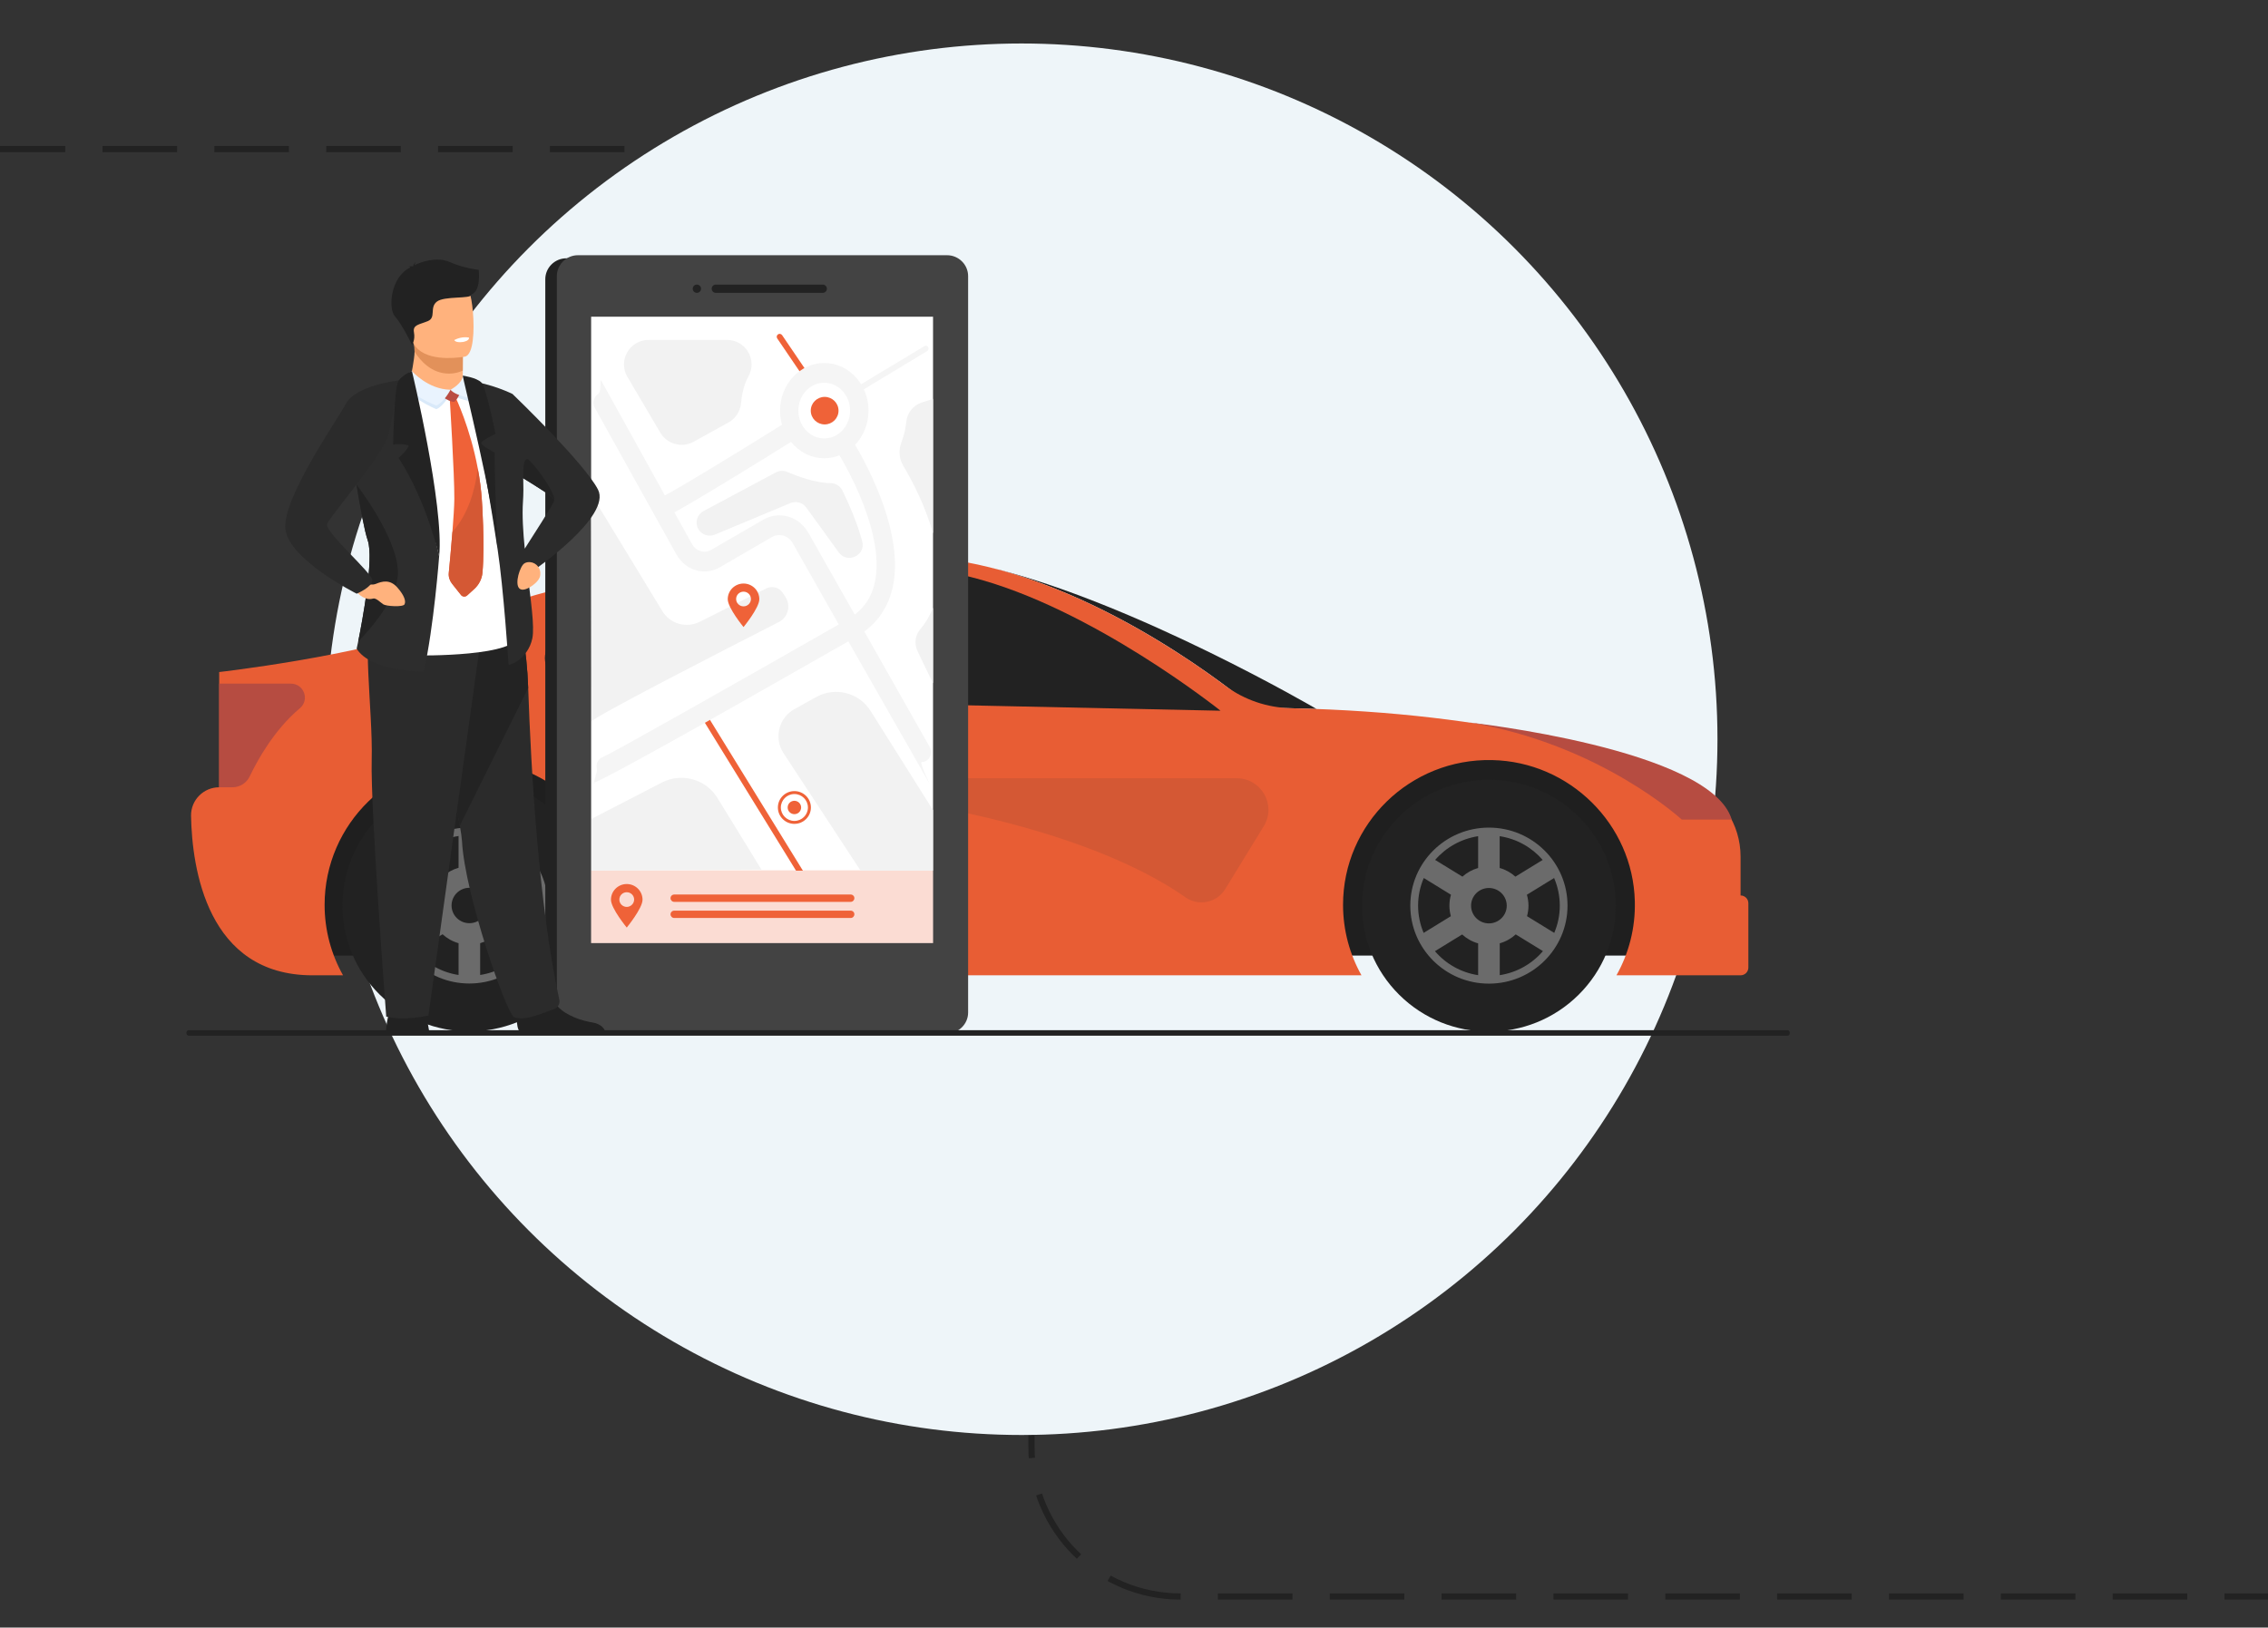 <svg width="365" height="262" viewBox="0 0 365 262" fill="none" xmlns="http://www.w3.org/2000/svg">
<rect x="0" y="0" width="365" height="262" fill="#333333" stroke="none"/>
<g clip-path="url(#clip0_386_6430)">
<path d="M126.5 24L149.5 24L-89 24L-86 24" stroke="#222222" stroke-dasharray="12 6"/>
<path d="M166 222.705L166 233C166 246.255 176.745 257 190 257L583 257C596.255 257 607 246.255 607 233L607 221" stroke="#222222" stroke-dasharray="12 6"/>
<circle cx="164.4" cy="119" r="112" fill="#EEF5F9"/>
<g clip-path="url(#clip1_386_6430)">
<path d="M50.199 153.826H267.884L259.039 121.416H50.199V153.826Z" fill="#1F1F1F"/>
<path d="M211.871 114.124C208.607 114.008 205.216 113.934 201.697 113.934C201.697 113.934 182.201 97.133 159.643 91.424C182.828 97.112 211.871 114.124 211.871 114.124Z" fill="#222222"/>
<path d="M35.273 126.735V108.182C35.273 108.182 57.194 105.692 70.45 100.932C101.13 89.746 117.629 89.534 145.492 89.534C166.647 89.534 188.078 103.602 197.168 110.377C200.229 112.657 203.95 113.923 207.777 114.008C241.242 114.736 261.93 121.363 272.21 125.849C277.025 127.949 280.119 132.687 280.119 137.9V144.148C280.81 144.148 281.373 144.707 281.373 145.393V155.757C281.373 156.443 280.81 157.002 280.119 157.002H265.821H260.144C262.121 153.488 263.216 149.404 263.099 145.066C262.791 132.698 252.617 122.63 240.158 122.355C226.944 122.06 216.143 132.613 216.143 145.657C216.143 149.773 217.228 153.646 219.109 157.002H96.24C98.218 153.488 99.312 149.404 99.195 145.066C98.887 132.698 88.714 122.63 76.254 122.355C63.041 122.06 52.24 132.613 52.24 145.657C52.24 149.773 53.324 153.646 55.206 157.002H50.294C33.317 157.002 30.904 139.758 30.745 131.315C30.713 128.793 32.754 126.735 35.273 126.735Z" fill="#E85D34"/>
<path d="M156.251 92.891C175.642 97.766 196.424 114.409 196.424 114.409L141.4 113.238C139.242 113.195 137.297 111.929 136.393 109.987L127.963 91.92H148.363C151.021 91.92 153.668 92.236 156.251 92.891Z" fill="#222222"/>
<path d="M124.72 92.331L132.448 109.903C133.044 111.254 132.044 112.763 130.556 112.763C122.764 112.763 102.289 112.478 90.51 109.544C87.683 108.837 86.726 105.301 88.831 103.296C93.625 98.748 104.033 92.331 124.72 92.331Z" fill="#222222"/>
<path d="M278.694 131.938H270.658C270.658 131.938 257.507 119.759 236.416 116.298C236.406 116.298 275.378 120.561 278.694 131.938Z" fill="#B64C41"/>
<path d="M35.274 126.735H37.4C38.59 126.735 39.675 126.06 40.185 124.983C41.418 122.398 44.118 117.49 48.264 114.008C49.87 112.657 48.913 110.05 46.808 110.05H35.274V126.735Z" fill="#B64C41"/>
<path d="M140.814 118.388H151.508C152.104 118.388 152.582 117.913 152.582 117.322C152.582 116.731 152.104 116.256 151.508 116.256H140.814C140.219 116.256 139.74 116.731 139.74 117.322C139.751 117.913 140.229 118.388 140.814 118.388Z" fill="#222222"/>
<path d="M93.541 118.388H104.235C104.83 118.388 105.309 117.913 105.309 117.322C105.309 116.731 104.83 116.256 104.235 116.256H93.541C92.945 116.256 92.467 116.731 92.467 117.322C92.467 117.913 92.945 118.388 93.541 118.388Z" fill="#222222"/>
<path d="M102.598 125.279H199.018C203.004 125.279 205.46 129.606 203.387 132.993L197.179 143.124C195.829 145.33 192.873 145.932 190.758 144.433C182.509 138.608 158.76 126.503 102.598 125.279Z" fill="#D45834"/>
<path d="M89.973 160.099C97.948 152.182 97.948 139.346 89.973 131.429C81.998 123.512 69.067 123.512 61.093 131.429C53.117 139.346 53.117 152.182 61.093 160.099C69.067 168.016 81.998 168.016 89.973 160.099Z" fill="#222222"/>
<path d="M75.531 133.204C82.516 133.204 88.182 138.829 88.182 145.762C88.182 152.696 82.516 158.321 75.531 158.321C68.547 158.321 62.881 152.696 62.881 145.762C62.881 138.829 68.547 133.204 75.531 133.204ZM73.799 134.576C71.045 134.998 68.611 136.391 66.878 138.396L71.269 141.087C71.981 140.444 72.853 139.958 73.799 139.694V134.576V134.576ZM77.264 134.576V139.694C78.221 139.958 79.082 140.444 79.794 141.087L84.185 138.396C82.452 136.391 80.028 134.998 77.264 134.576ZM86.045 150.153C86.619 148.802 86.938 147.324 86.938 145.762C86.938 144.19 86.609 142.681 86.024 141.32L81.644 144.011C81.803 144.57 81.899 145.15 81.899 145.762C81.899 146.353 81.814 146.923 81.665 147.462L86.045 150.153ZM77.264 156.949C80.039 156.527 82.484 155.113 84.227 153.076L79.847 150.395C79.125 151.06 78.242 151.556 77.275 151.831V156.949H77.264ZM78.412 145.762C78.412 144.19 77.126 142.913 75.542 142.913C73.958 142.913 72.672 144.19 72.672 145.762C72.672 147.335 73.958 148.612 75.542 148.612C77.126 148.612 78.412 147.335 78.412 145.762ZM73.799 156.949V151.831C72.821 151.556 71.949 151.06 71.226 150.395L66.846 153.076C68.579 155.113 71.024 156.527 73.799 156.949ZM69.419 147.462C69.27 146.923 69.185 146.353 69.185 145.762C69.185 145.15 69.27 144.57 69.44 144.011L65.06 141.32C64.476 142.681 64.146 144.179 64.146 145.762C64.146 147.314 64.465 148.802 65.039 150.153L69.419 147.462Z" fill="#6B6B6B"/>
<path d="M254.057 160.13C262.032 152.213 262.032 139.377 254.057 131.46C246.082 123.543 233.152 123.543 225.177 131.46C217.202 139.377 217.202 152.213 225.177 160.13C233.152 168.047 246.082 168.047 254.057 160.13Z" fill="#222222"/>
<path d="M239.617 133.225C246.602 133.225 252.268 138.85 252.268 145.783C252.268 152.717 246.602 158.342 239.617 158.342C232.633 158.342 226.967 152.717 226.967 145.783C226.967 138.85 232.633 133.225 239.617 133.225ZM237.885 134.607C235.131 135.03 232.697 136.423 230.964 138.428L235.355 141.119C236.067 140.475 236.938 139.99 237.885 139.726V134.607V134.607ZM241.35 134.607V139.726C242.307 139.99 243.168 140.475 243.88 141.119L248.271 138.428C246.538 136.423 244.104 135.019 241.35 134.607ZM250.131 150.174C250.705 148.823 251.024 147.345 251.024 145.783C251.024 144.211 250.695 142.702 250.11 141.34L245.73 144.032C245.89 144.591 245.985 145.171 245.985 145.783C245.985 146.374 245.9 146.944 245.751 147.483L250.131 150.174ZM241.35 156.981C244.125 156.558 246.57 155.144 248.313 153.107L243.933 150.416C243.211 151.081 242.328 151.577 241.361 151.852V156.981H241.35ZM242.488 145.794C242.488 144.222 241.201 142.945 239.617 142.945C238.033 142.945 236.747 144.222 236.747 145.794C236.747 147.366 238.033 148.643 239.617 148.643C241.201 148.643 242.488 147.366 242.488 145.794ZM237.885 156.981V151.862C236.907 151.588 236.035 151.092 235.312 150.427L230.932 153.118C232.665 155.144 235.11 156.558 237.885 156.981ZM233.494 147.483C233.345 146.944 233.26 146.374 233.26 145.783C233.26 145.171 233.345 144.591 233.515 144.032L229.136 141.34C228.551 142.702 228.221 144.2 228.221 145.783C228.221 147.335 228.54 148.823 229.114 150.174L233.494 147.483Z" fill="#6B6B6B"/>
<path d="M150.551 166.236H91.147C89.287 166.236 87.756 164.727 87.756 162.87V44.947C87.756 43.1 89.276 41.58 91.147 41.58H150.551C152.412 41.58 153.942 43.09 153.942 44.947V162.88C153.942 164.727 152.412 166.236 150.551 166.236Z" fill="#222222"/>
<path d="M152.413 166.363H93.008C91.148 166.363 89.617 164.854 89.617 162.996V44.451C89.617 42.604 91.137 41.084 93.008 41.084H152.413C154.273 41.084 155.804 42.593 155.804 44.451V162.996C155.804 164.843 154.273 166.363 152.413 166.363Z" fill="#434343"/>
<path d="M132.406 45.812H115.205C114.833 45.812 114.535 46.108 114.535 46.477C114.535 46.846 114.833 47.142 115.205 47.142H132.406C132.778 47.142 133.075 46.846 133.075 46.477C133.075 46.108 132.778 45.812 132.406 45.812Z" fill="#222222"/>
<path d="M112.154 45.812C111.782 45.812 111.484 46.108 111.484 46.477C111.484 46.846 111.782 47.142 112.154 47.142C112.526 47.142 112.824 46.846 112.824 46.477C112.824 46.108 112.516 45.812 112.154 45.812Z" fill="#222222"/>
<path d="M150.159 50.983H95.135V151.81H150.159V50.983Z" fill="white"/>
<path d="M150.159 140.106H95.135V151.81H150.159V140.106Z" fill="#EF6238" fill-opacity="0.22"/>
<path d="M130.131 61.547C129.982 61.547 129.833 61.473 129.737 61.336L125.081 54.476C124.932 54.265 124.996 53.97 125.209 53.822C125.421 53.674 125.719 53.738 125.868 53.949L130.524 60.808C130.673 61.019 130.609 61.315 130.396 61.463C130.311 61.515 130.216 61.547 130.131 61.547Z" fill="#EF6238"/>
<path d="M130.482 66.106C130.482 64.881 131.482 63.889 132.715 63.889C133.948 63.889 134.947 64.881 134.947 66.106C134.947 67.33 133.948 68.322 132.715 68.322C131.482 68.322 130.482 67.33 130.482 66.106Z" fill="#EF6238"/>
<path d="M122.551 139.99L115.45 128.434C113.59 125.416 109.699 124.339 106.531 125.965L95.209 131.811V140.148L122.551 139.99Z" fill="#F2F2F2"/>
<path d="M95.209 116.15C95.145 115.591 117.363 104.204 125.326 100.141C126.825 99.381 127.324 97.502 126.41 96.099L125.985 95.444C125.411 94.568 124.263 94.262 123.317 94.727L112.601 100.098C110.485 101.154 107.913 100.447 106.648 98.463L95.135 79.54L95.209 116.15Z" fill="#F2F2F2"/>
<path d="M100.96 60.65L106.276 69.662C107.371 71.509 109.752 72.153 111.634 71.108L117.236 68.006C118.384 67.373 119.139 66.201 119.256 64.903C119.373 63.626 119.681 61.959 120.468 60.544C121.159 59.31 121.106 57.801 120.372 56.597C119.649 55.426 118.373 54.719 116.991 54.719H104.384C101.322 54.73 99.419 58.033 100.96 60.65Z" fill="#F2F2F2"/>
<path d="M150.149 64.206V85.883C148.906 81.345 146.726 77.261 145.355 74.96C144.675 73.82 144.589 72.438 145.068 71.203C145.525 70.032 145.759 68.818 145.865 67.826C146.014 66.412 147.003 65.23 148.363 64.787L150.149 64.206Z" fill="#F2F2F2"/>
<path d="M148.097 101.301C149.001 100.225 149.681 99.053 150.149 97.829V109.997L147.651 104.795C147.098 103.644 147.268 102.272 148.097 101.301Z" fill="#F2F2F2"/>
<path d="M150.148 130.397V140.148H138.496L126.101 121.247C124.506 118.82 125.314 115.559 127.866 114.145L131.363 112.203C134.403 110.515 138.241 111.485 140.091 114.419L150.148 130.397Z" fill="#F2F2F2"/>
<path d="M113.218 82.274L124.858 76.047C125.432 75.741 126.113 75.71 126.708 75.973C128.207 76.617 131.237 77.778 133.639 77.767C134.458 77.767 135.202 78.221 135.563 78.949C136.435 80.733 137.944 84.036 138.763 87.16C139.358 89.418 136.35 90.811 134.979 88.912L129.759 81.704C129.185 80.902 128.122 80.606 127.208 80.986L115.046 86.062C114.047 86.474 112.899 86.084 112.378 85.155C111.793 84.131 112.176 82.833 113.218 82.274Z" fill="#F2F2F2"/>
<path d="M136.913 143.997H108.507C108.178 143.997 107.912 144.261 107.912 144.588C107.912 144.915 108.178 145.179 108.507 145.179H136.902C137.231 145.179 137.497 144.915 137.497 144.588C137.508 144.261 137.231 143.997 136.913 143.997Z" fill="#EF6238"/>
<path d="M136.913 146.593H108.507C108.178 146.593 107.912 146.857 107.912 147.184C107.912 147.511 108.178 147.775 108.507 147.775H136.902C137.231 147.775 137.497 147.511 137.497 147.184C137.508 146.857 137.231 146.593 136.913 146.593Z" fill="#EF6238"/>
<path d="M100.865 142.308C99.462 142.308 98.324 143.438 98.324 144.831C98.324 146.224 100.865 149.316 100.865 149.316C100.865 149.316 103.406 146.224 103.406 144.831C103.406 143.438 102.268 142.308 100.865 142.308ZM100.865 145.991C100.206 145.991 99.674 145.464 99.674 144.809C99.674 144.155 100.206 143.628 100.865 143.628C101.524 143.628 102.056 144.155 102.056 144.809C102.045 145.464 101.513 145.991 100.865 145.991Z" fill="#EF6238"/>
<path d="M119.66 93.935C118.257 93.935 117.119 95.064 117.119 96.458C117.119 97.851 119.66 100.943 119.66 100.943C119.66 100.943 122.201 97.851 122.201 96.458C122.201 95.064 121.063 93.935 119.66 93.935ZM119.66 97.608C119.001 97.608 118.469 97.08 118.469 96.426C118.469 95.772 119.001 95.244 119.66 95.244C120.319 95.244 120.851 95.772 120.851 96.426C120.851 97.08 120.319 97.608 119.66 97.608Z" fill="#EF6238"/>
<path d="M129.216 140.159L113.408 114.504C113.27 114.282 112.983 114.219 112.76 114.346C112.537 114.483 112.473 114.768 112.6 114.989L128.11 140.159H129.216Z" fill="#EF6238"/>
<path d="M128.93 129.986C128.93 130.577 128.452 131.062 127.846 131.062C127.251 131.062 126.762 130.587 126.762 129.986C126.762 129.384 127.24 128.909 127.846 128.909C128.441 128.909 128.93 129.395 128.93 129.986Z" fill="#EF6238"/>
<path d="M127.845 127.347C126.378 127.347 125.188 128.529 125.188 129.986C125.188 131.442 126.378 132.624 127.845 132.624C129.312 132.624 130.503 131.442 130.503 129.986C130.503 128.529 129.312 127.347 127.845 127.347ZM127.845 132.149C126.644 132.149 125.666 131.178 125.666 129.986C125.666 128.793 126.644 127.822 127.845 127.822C129.046 127.822 130.024 128.793 130.024 129.986C130.024 131.178 129.046 132.149 127.845 132.149Z" fill="#EF6238"/>
<path d="M74.479 59.658V60.471C74.479 60.471 74.702 63.003 71.555 63.383C68.409 63.753 65.825 63.711 65.91 61.748C66.197 60.228 66.697 57.874 66.718 56.629C66.729 56.165 66.697 55.669 66.601 55.109L72.703 54.993L74.5 55.289L74.479 59.658Z" fill="#FFB27D"/>
<path d="M74.5 55.268L74.479 59.658C73.83 59.954 73.097 60.144 72.278 60.144C69.472 60.144 67.665 58.107 66.719 56.619C66.729 56.155 66.697 55.659 66.602 55.099L72.704 54.983L74.5 55.268Z" fill="#E2915A"/>
<path d="M66.135 54.118C66.847 57.896 71.759 57.769 73.885 57.537C74.48 57.474 74.863 57.4 74.863 57.4C75.532 57.22 75.915 56.165 76.085 54.782C76.436 52.049 75.99 48.039 75.532 47.015C74.831 45.474 73.513 43.807 68.569 45.01C63.615 46.213 65.231 49.274 66.135 54.118Z" fill="#FFB27D"/>
<path d="M62.115 166.046H69.078C69.025 165.687 68.844 164.579 68.525 163.566C68.409 163.207 68.281 162.87 68.132 162.574C67.452 161.234 63.157 162.089 63.157 162.089C63.157 162.089 62.753 162.426 62.445 163.724C62.307 164.294 62.179 165.054 62.115 166.046Z" fill="#222222"/>
<path d="M83.154 163.872C83.175 164.812 83.292 165.698 83.632 166.057H97.41C97.24 165.561 96.74 164.822 95.326 164.59C93.721 164.337 91.212 163.566 89.756 162.026C89.235 161.477 88.841 160.833 88.671 160.084C88.023 157.224 83.314 160.96 83.314 160.96C83.314 160.96 83.133 162.469 83.154 163.872Z" fill="#222222"/>
<path d="M74.002 132.909C74.193 133.954 74.31 134.819 74.353 135.431C74.788 143.906 81.539 163.292 82.751 163.746C84.622 164.442 87.567 162.954 89.097 162.469C89.735 162.268 90.16 161.625 90.022 160.981C86.684 145.721 85.451 123.749 85.005 110.747C84.781 104.193 83.644 99.666 83.644 99.666C83.644 99.666 67.177 95.308 67.081 100.827C66.986 105.713 72.535 124.857 74.002 132.909Z" fill="#2B2B2B"/>
<path d="M74.002 132.909L85.005 110.747C84.781 104.193 83.644 99.666 83.644 99.666C83.644 99.666 67.177 95.308 67.081 100.827C66.986 105.713 72.535 124.857 74.002 132.909Z" fill="#232323"/>
<path d="M77.657 100.848L68.951 163.471C68.951 163.471 65.124 164.389 62.158 163.651C62.158 163.651 59.607 130.344 59.819 122.292C60.032 114.24 57.991 100.742 60.287 99.254C62.583 97.777 77.657 100.848 77.657 100.848Z" fill="#2B2B2B"/>
<path d="M77.041 43.427C77.041 43.427 74.862 43.258 72.29 42.15C70.206 41.253 67.57 42.245 66.719 42.688C66.74 42.551 66.793 42.361 66.932 42.182C66.932 42.182 66.549 42.456 66.496 42.826C66.453 42.857 66.443 42.878 66.453 42.878C66.453 42.878 66.017 42.804 65.741 42.921C65.741 42.921 65.932 42.889 66.007 43.016C66.017 43.026 66.028 43.037 66.039 43.047C62.786 44.609 62.488 49.706 63.53 50.888C64.784 52.313 66.305 55.511 66.305 55.511C66.305 55.511 66.857 54.751 66.623 53.506C66.389 52.26 67.484 52.26 68.856 51.69C70.227 51.12 69.09 49.527 70.291 48.567C71.492 47.596 75.904 48.166 75.84 47.427C77.467 46.836 77.041 43.585 77.041 43.427Z" fill="#222222"/>
<path d="M65.166 62.824L67.175 105.512C67.175 105.512 83.897 105.787 83.419 102.03C82.941 98.273 77.391 64.133 77.391 64.133L65.166 62.824Z" fill="white"/>
<path d="M59.193 87.023C60.192 89.988 58.31 99.93 57.641 103.296C57.492 104.014 57.396 104.425 57.396 104.425C59.714 108.161 68.197 108.119 68.197 108.119C69.823 100.964 70.674 89.566 70.674 89.566L64.168 61.241L55.982 68.755C55.982 68.755 56.599 73.335 57.364 78C57.97 81.693 58.651 85.45 59.193 87.023Z" fill="#2D2D2D"/>
<path d="M73.107 54.74C73.107 54.74 73.267 55.226 74.511 55.046C74.511 55.046 75.552 54.899 75.478 54.35C75.478 54.36 74.426 54.054 73.107 54.74Z" fill="white"/>
<path d="M82.516 63.436C82.516 63.436 82.516 63.447 82.516 63.457C82.91 63.837 94.082 74.602 96.24 78.812C98.441 83.087 86.173 91.603 86.173 91.603C86.173 91.603 85.386 91.909 84.834 91.793C85.408 96.521 86.056 100.88 85.674 102.747C84.983 106.114 81.847 107.243 81.847 106.979C81.847 106.895 81.039 94.706 80.082 88.416C77.945 74.443 75.404 61.326 75.404 61.326C79.051 61.706 82.516 63.436 82.516 63.436ZM89.16 80.659C89.182 80.638 89.182 80.606 89.182 80.596C89.182 79.984 86.811 78.623 84.26 77.018C84.228 76.987 84.207 76.966 84.207 76.966C84.249 78.274 84.249 79.562 84.164 80.754C84.015 82.971 84.185 85.63 84.451 88.321C85.663 86.432 88.927 81.356 89.16 80.659Z" fill="#2B2B2B"/>
<path d="M64.688 61.189C64.666 60.777 66.612 60.218 66.612 60.218C66.612 60.218 68.834 63.278 72.501 63.331C72.501 63.331 71.459 65.347 70.226 65.874C70.226 65.874 64.805 63.605 64.688 61.189Z" fill="#D9E9F9"/>
<path d="M77.647 92.184C77.561 93.176 77.094 94.104 76.35 94.79L75.18 95.856C74.882 96.12 74.425 96.088 74.181 95.772L72.735 93.946C72.352 93.461 72.161 92.838 72.225 92.226C72.363 90.843 72.608 88.195 72.809 85.63C72.969 83.551 73.107 81.535 73.118 80.311C73.15 76.396 72.363 63.901 72.363 63.901L73.309 63.953C73.309 63.953 75.659 68.808 76.892 75.404C77.2 77.029 77.434 78.76 77.551 80.554C77.561 80.543 78.05 87.677 77.647 92.184Z" fill="#EF6238"/>
<path d="M77.647 92.184C77.561 93.176 77.094 94.104 76.35 94.79L75.18 95.856C74.882 96.12 74.425 96.088 74.181 95.772L72.735 93.946C72.352 93.461 72.161 92.838 72.225 92.226C72.363 90.843 72.608 88.195 72.809 85.63C75.425 82.717 76.488 78.686 76.892 75.393C77.2 77.019 77.434 78.749 77.551 80.543C77.561 80.543 78.05 87.677 77.647 92.184Z" fill="#D45834"/>
<path d="M72.502 63.267C72.502 63.267 74.447 62.128 74.447 60.882C74.447 60.882 75.702 60.724 76.244 61.326C76.244 61.326 76.701 63.447 76.095 64.682C76.106 64.682 73.31 64.259 72.502 63.267Z" fill="#D9E9F9"/>
<path d="M71.182 63.078L73.819 62.455C73.819 62.455 74.159 62.486 74.148 62.909C74.138 63.331 73.404 64.576 73.085 64.682C72.755 64.777 70.555 63.943 71.182 63.078Z" fill="#BA4C43"/>
<path d="M64.996 60.977C64.975 60.566 66.293 59.732 66.293 59.732C66.293 59.732 68.845 62.687 72.502 62.74C72.502 62.74 71.46 64.756 70.227 65.283C70.227 65.283 65.113 63.394 64.996 60.977Z" fill="#E9F3FE"/>
<path d="M72.502 62.74C72.502 62.74 74.469 61.706 74.469 60.471C74.469 60.471 75.659 60.988 76.201 61.59C76.201 61.59 76.712 62.93 76.095 64.165C76.106 64.165 73.31 63.742 72.502 62.74Z" fill="#E9F3FE"/>
<path d="M86.96 92.3C86.96 91.213 85.993 90.337 84.908 90.505C84.611 90.548 84.334 90.674 84.143 90.928C83.399 91.909 82.687 94.78 84.005 94.917C84.547 94.97 85.238 94.6 85.769 94.199C86.312 93.788 86.95 93.154 86.95 92.479V92.3H86.96Z" fill="#FFB27D"/>
<path d="M57.64 103.296C60.042 100.816 64.177 95.94 64.039 91.941C63.848 86.337 57.363 78 57.363 78C57.969 81.693 58.65 85.45 59.192 87.023C60.191 89.988 58.309 99.93 57.64 103.296Z" fill="#232323"/>
<path d="M57.715 93.555C57.715 93.555 59.437 94.41 60.489 93.988C61.531 93.555 62.764 93.239 63.933 94.558C65.103 95.877 65.347 96.795 65.103 97.281C64.858 97.766 62.126 97.587 61.68 97.281C61.223 96.975 60.51 96.225 60.053 96.352C58.799 96.711 57.746 95.761 57.151 95.012C56.8 94.558 57.768 94.336 57.715 93.555Z" fill="#FFB27D"/>
<path d="M64.168 61.241C64.168 61.241 57.3 62.001 55.684 64.966C54.058 67.932 45.639 79.963 45.915 84.965C46.191 89.967 57.407 95.571 57.407 95.571C57.407 95.571 59.894 94.526 59.926 93.408C59.958 92.289 52.176 85.588 52.644 84.342C53.112 83.097 61.691 73.209 62.52 69.948C63.349 66.687 64.168 61.241 64.168 61.241Z" fill="#2B2B2B"/>
<path d="M84.207 76.966C84.207 76.966 84.228 76.987 84.26 77.019C86.822 78.623 89.182 79.984 89.182 80.596C89.522 79.509 86.195 74.971 85.121 74.053C84.026 73.114 84.207 76.966 84.207 76.966Z" fill="#232323"/>
<path d="M66.294 59.732C66.294 59.732 71.504 81.409 70.674 89.577C70.674 89.577 68.761 80.849 64.147 73.705C64.147 73.705 65.827 72.238 65.742 71.689C65.742 71.689 64.487 71.32 63.275 71.573C63.275 71.573 63.414 62.233 64.168 61.241C64.923 60.249 66.294 59.732 66.294 59.732Z" fill="#232323"/>
<path d="M74.469 60.471C74.395 60.503 79.636 81.651 80.072 88.416C80.072 88.416 79.551 76.333 79.604 72.861C79.604 72.861 77.436 71.721 77.436 71.32C77.436 70.919 79.742 69.842 79.742 69.842C79.742 69.842 78.275 62.402 77.478 61.579C76.691 60.766 74.469 60.471 74.469 60.471Z" fill="#232323"/>
<path d="M149.62 120.245L139.101 101.66C141.452 99.919 142.98 97.544 143.655 94.579C145.585 85.989 139.6 74.95 137.612 71.604C138.944 70.211 139.777 68.259 139.777 66.106C139.777 61.874 136.584 58.434 132.656 58.434C128.729 58.434 125.536 61.874 125.536 66.106C125.536 66.898 125.643 67.657 125.849 68.375C118.19 73.156 109.933 78.179 107.005 79.752L96.818 61.368C96.397 60.618 96.926 63.014 96.231 63.457C95.535 63.911 95.3 64.882 95.721 65.642L108.846 89.228C110.295 91.835 113.381 92.753 115.868 91.308L124.213 86.463C125.398 85.778 126.877 86.21 127.583 87.445L134.987 100.521C120.1 109.027 98.709 121.152 97.053 121.849C96.309 122.092 95.858 122.915 96.044 123.738C96.201 124.466 95.212 126.123 95.878 126.123C95.986 126.123 95.398 126.06 95.516 126.028C95.888 125.933 98.767 124.677 118.415 113.543C126.035 109.227 133.626 104.89 136.525 103.243L149.552 126.081C149.826 126.577 147.867 122.672 148.357 122.672C148.621 122.672 148.886 122.598 149.121 122.44C149.826 121.975 150.041 120.994 149.62 120.245ZM132.646 61.61C134.938 61.61 136.809 63.626 136.809 66.096C136.809 68.565 134.938 70.581 132.646 70.581C130.354 70.581 128.484 68.565 128.484 66.096C128.484 63.626 130.354 61.61 132.646 61.61ZM122.823 83.667L114.468 88.511C113.371 89.144 112.009 88.743 111.373 87.593L108.532 82.474C110.021 81.662 112.832 80.037 118.337 76.67C122.01 74.433 125.604 72.195 127.299 71.14C128.601 72.744 130.521 73.768 132.656 73.768C133.518 73.768 134.341 73.599 135.105 73.293C135.839 74.538 137.23 77.018 138.474 80.015C140.08 83.867 141.775 89.397 140.776 93.83C140.296 95.972 139.228 97.661 137.553 98.938L130.1 85.778C128.582 83.108 125.389 82.168 122.823 83.667Z" fill="#F5F5F5"/>
<path d="M137.288 63.637C137.132 63.637 136.985 63.552 136.906 63.394C136.789 63.172 136.867 62.887 137.073 62.761L148.797 55.7C149.003 55.574 149.267 55.658 149.385 55.88C149.502 56.102 149.424 56.386 149.218 56.513L137.504 63.584C137.435 63.626 137.357 63.637 137.288 63.637Z" fill="#F5F5F5"/>
<path d="M287.698 166.722H30.334C30.153 166.722 30 166.52 30 166.28C30 166.04 30.153 165.837 30.334 165.837H287.708C287.889 165.837 288.042 166.04 288.042 166.28C288.032 166.532 287.88 166.722 287.698 166.722Z" fill="#222222"/>
</g>
</g>
<defs>
<clipPath id="clip0_386_6430">
<rect width="365" height="262" fill="white"/>
</clipPath>
<clipPath id="clip1_386_6430">
<rect width="287.304" height="153.878" fill="white" transform="translate(30 12.844)"/>
</clipPath>
</defs>
</svg>
